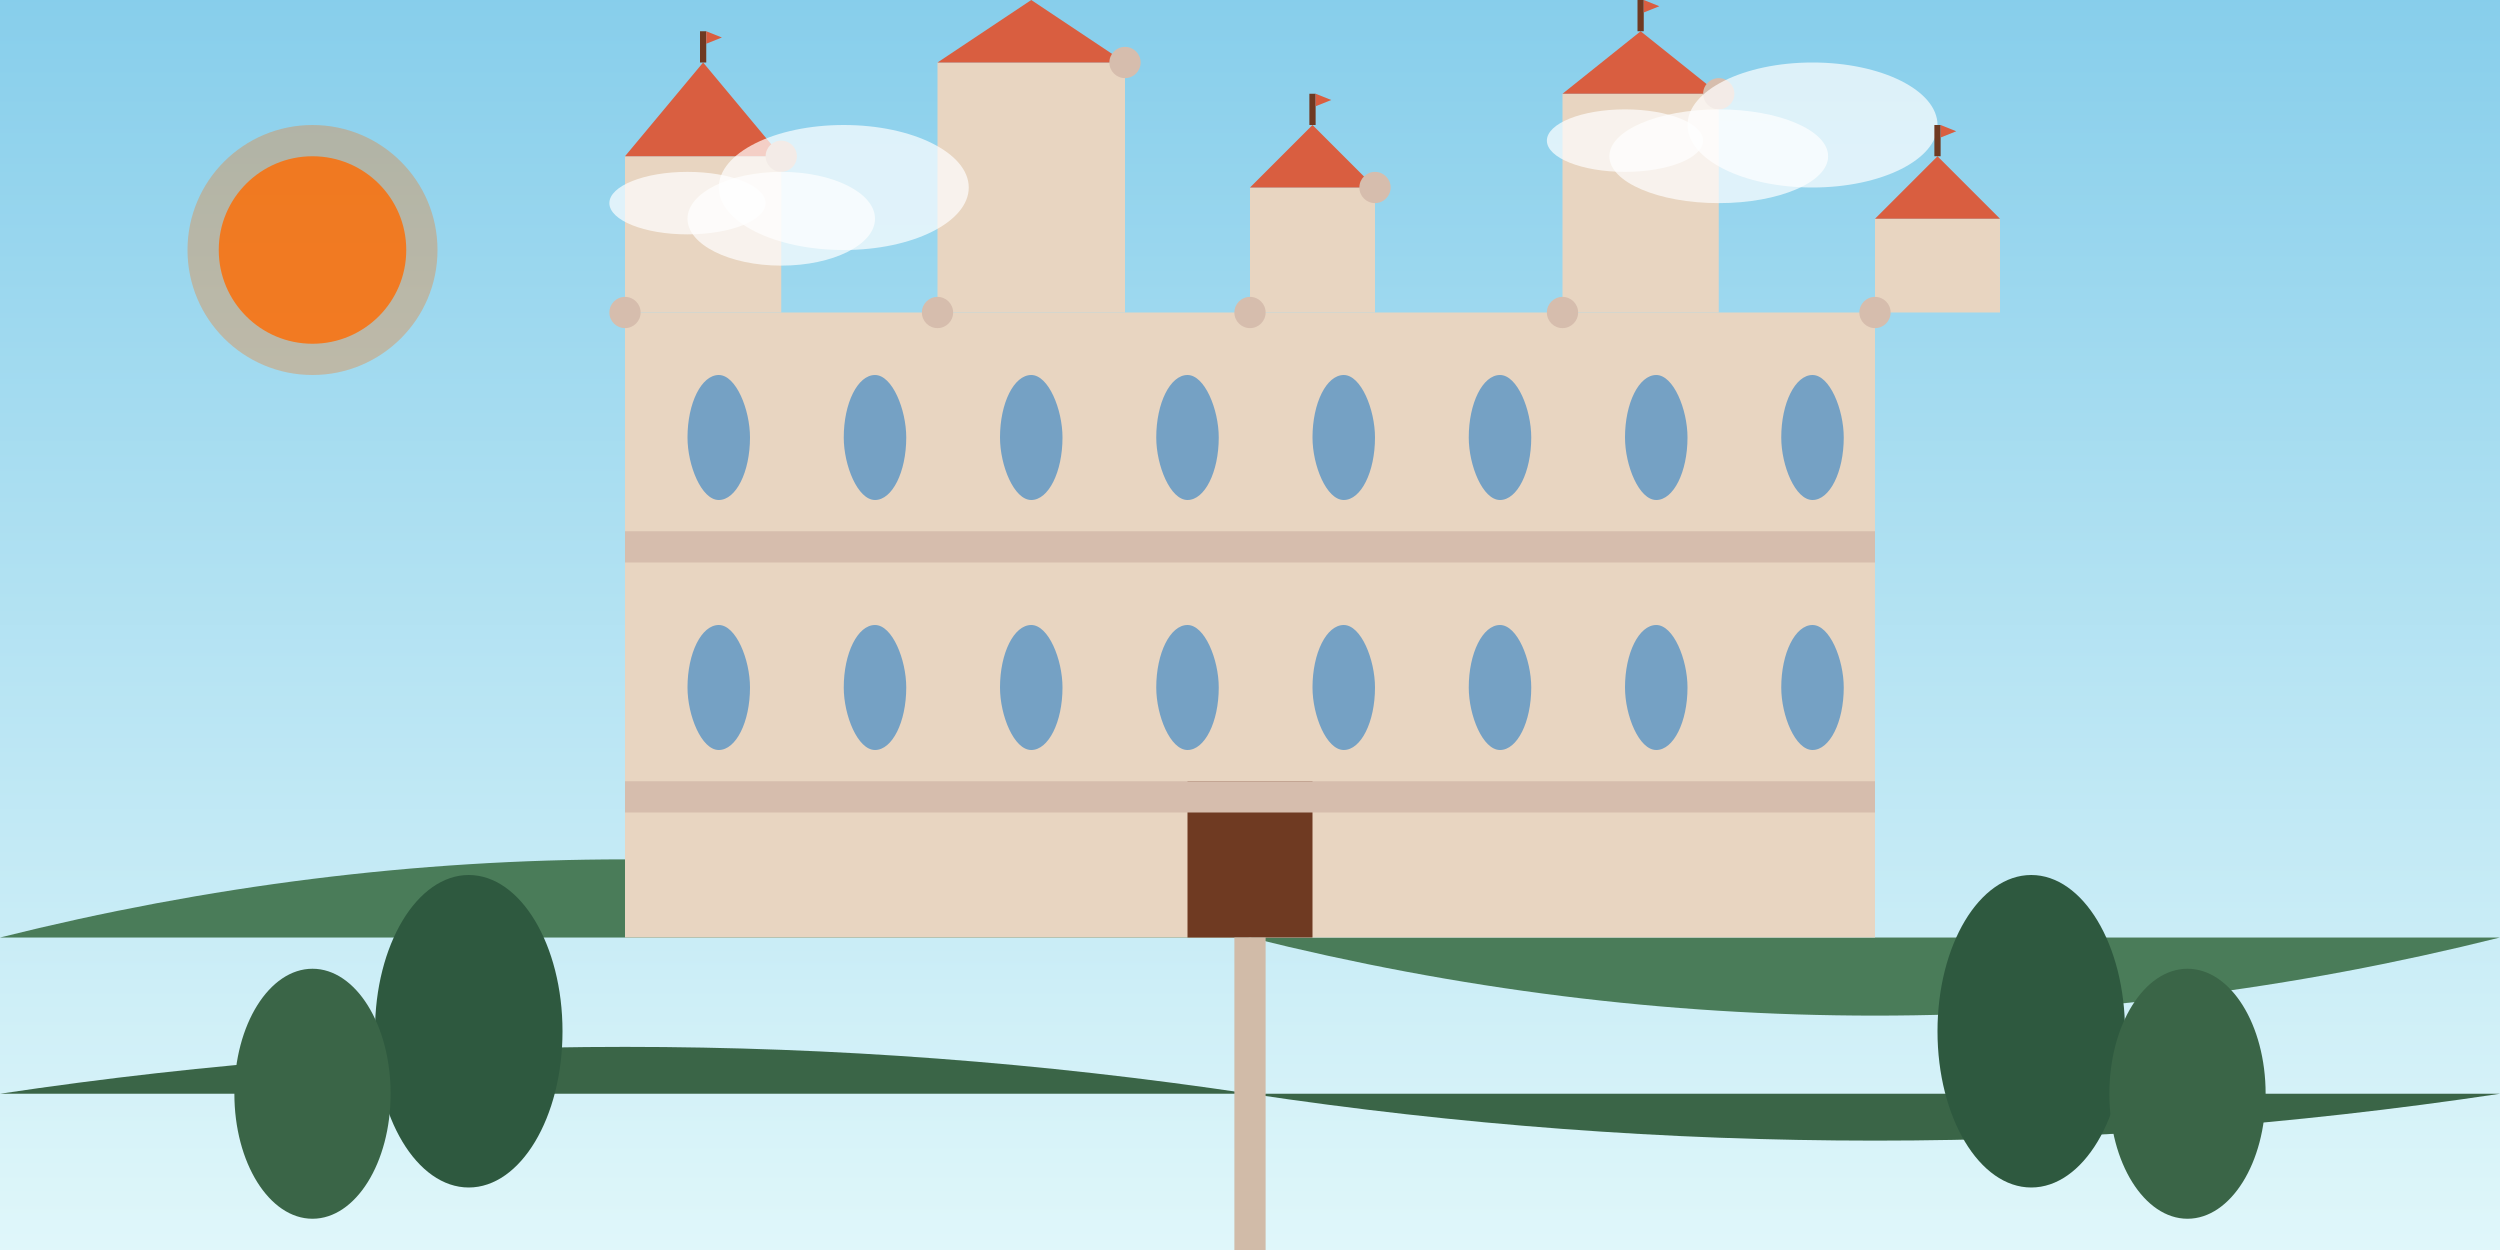 <svg xmlns="http://www.w3.org/2000/svg" viewBox="0 0 800 400" width="800" height="400">
  <rect x="0" y="0" width="800" height="400" fill="#333333" stroke="none"/>
  <!-- Sky gradient background -->
  <defs>
    <linearGradient id="skyGradient" x1="0%" y1="0%" x2="0%" y2="100%">
      <stop offset="0%" stop-color="#87CEEB" />
      <stop offset="100%" stop-color="#E0F7FA" />
    </linearGradient>
  </defs>
  <rect width="800" height="400" fill="url(#skyGradient)" />
  
  <!-- Hills and landscape -->
  <path d="M0,300 Q200,250 400,300 T800,300" fill="#4A7C59" />
  <path d="M0,350 Q200,320 400,350 T800,350" fill="#3A6547" />
  
  <!-- Książ Castle -->
  <rect x="200" y="100" width="400" height="200" fill="#E8D5C1" />
  
  <!-- Castle towers -->
  <rect x="200" y="50" width="50" height="50" fill="#E8D5C1" />
  <rect x="300" y="20" width="60" height="80" fill="#E8D5C1" />
  <rect x="400" y="60" width="40" height="40" fill="#E8D5C1" />
  <rect x="500" y="30" width="50" height="70" fill="#E8D5C1" />
  <rect x="600" y="70" width="40" height="30" fill="#E8D5C1" />
  
  <!-- Tower tops -->
  <polygon points="200,50 250,50 225,20" fill="#D95E40" />
  <polygon points="300,20 360,20 330,0" fill="#D95E40" />
  <polygon points="400,60 440,60 420,40" fill="#D95E40" />
  <polygon points="500,30 550,30 525,10" fill="#D95E40" />
  <polygon points="600,70 640,70 620,50" fill="#D95E40" />
  
  <!-- Castle windows -->
  <rect x="220" y="120" width="20" height="40" fill="#75A1C4" rx="10" ry="20" />
  <rect x="270" y="120" width="20" height="40" fill="#75A1C4" rx="10" ry="20" />
  <rect x="320" y="120" width="20" height="40" fill="#75A1C4" rx="10" ry="20" />
  <rect x="370" y="120" width="20" height="40" fill="#75A1C4" rx="10" ry="20" />
  <rect x="420" y="120" width="20" height="40" fill="#75A1C4" rx="10" ry="20" />
  <rect x="470" y="120" width="20" height="40" fill="#75A1C4" rx="10" ry="20" />
  <rect x="520" y="120" width="20" height="40" fill="#75A1C4" rx="10" ry="20" />
  <rect x="570" y="120" width="20" height="40" fill="#75A1C4" rx="10" ry="20" />
  
  <rect x="220" y="200" width="20" height="40" fill="#75A1C4" rx="10" ry="20" />
  <rect x="270" y="200" width="20" height="40" fill="#75A1C4" rx="10" ry="20" />
  <rect x="320" y="200" width="20" height="40" fill="#75A1C4" rx="10" ry="20" />
  <rect x="370" y="200" width="20" height="40" fill="#75A1C4" rx="10" ry="20" />
  <rect x="420" y="200" width="20" height="40" fill="#75A1C4" rx="10" ry="20" />
  <rect x="470" y="200" width="20" height="40" fill="#75A1C4" rx="10" ry="20" />
  <rect x="520" y="200" width="20" height="40" fill="#75A1C4" rx="10" ry="20" />
  <rect x="570" y="200" width="20" height="40" fill="#75A1C4" rx="10" ry="20" />
  
  <!-- Main entrance -->
  <rect x="380" y="250" width="40" height="50" fill="#6F3A22" />
  
  <!-- Castle wall details -->
  <rect x="200" y="170" width="400" height="10" fill="#D6BDAD" />
  <rect x="200" y="250" width="400" height="10" fill="#D6BDAD" />
  
  <!-- Small decorative towers -->
  <circle cx="200" cy="100" r="5" fill="#D6BDAD" />
  <circle cx="250" cy="50" r="5" fill="#D6BDAD" />
  <circle cx="300" cy="100" r="5" fill="#D6BDAD" />
  <circle cx="360" cy="20" r="5" fill="#D6BDAD" />
  <circle cx="400" cy="100" r="5" fill="#D6BDAD" />
  <circle cx="440" cy="60" r="5" fill="#D6BDAD" />
  <circle cx="500" cy="100" r="5" fill="#D6BDAD" />
  <circle cx="550" cy="30" r="5" fill="#D6BDAD" />
  <circle cx="600" cy="100" r="5" fill="#D6BDAD" />
  
  <!-- Trees around the castle -->
  <ellipse cx="150" cy="330" rx="30" ry="50" fill="#2E593F" />
  <ellipse cx="100" cy="350" rx="25" ry="40" fill="#3A6547" />
  <ellipse cx="650" cy="330" rx="30" ry="50" fill="#2E593F" />
  <ellipse cx="700" cy="350" rx="25" ry="40" fill="#3A6547" />
  
  <!-- Sun -->
  <circle cx="100" cy="80" r="30" fill="#FF6B00" opacity="0.8" />
  <circle cx="100" cy="80" r="40" fill="#FF6B00" opacity="0.3" />
  
  <!-- Clouds -->
  <ellipse cx="250" cy="70" rx="30" ry="15" fill="white" opacity="0.7" />
  <ellipse cx="270" cy="60" rx="40" ry="20" fill="white" opacity="0.7" />
  <ellipse cx="220" cy="65" rx="25" ry="10" fill="white" opacity="0.7" />
  
  <ellipse cx="550" cy="50" rx="35" ry="15" fill="white" opacity="0.7" />
  <ellipse cx="580" cy="40" rx="40" ry="20" fill="white" opacity="0.7" />
  <ellipse cx="520" cy="45" rx="25" ry="10" fill="white" opacity="0.7" />
  
  <!-- Path leading to castle -->
  <path d="M400,300 Q400,350 400,400" fill="none" stroke="#D1BBA8" stroke-width="10" />
  
  <!-- Small flags on towers -->
  <rect x="224" y="10" width="2" height="10" fill="#6F3A22" />
  <polygon points="226,10 231,12 226,14" fill="#D95E40" />
  
  <rect x="329" y="-10" width="2" height="10" fill="#6F3A22" />
  <polygon points="331,-10 336,-8 331,-6" fill="#D95E40" />
  
  <rect x="419" y="30" width="2" height="10" fill="#6F3A22" />
  <polygon points="421,30 426,32 421,34" fill="#D95E40" />
  
  <rect x="524" y="0" width="2" height="10" fill="#6F3A22" />
  <polygon points="526,0 531,2 526,4" fill="#D95E40" />
  
  <rect x="619" y="40" width="2" height="10" fill="#6F3A22" />
  <polygon points="621,40 626,42 621,44" fill="#D95E40" />
</svg>
